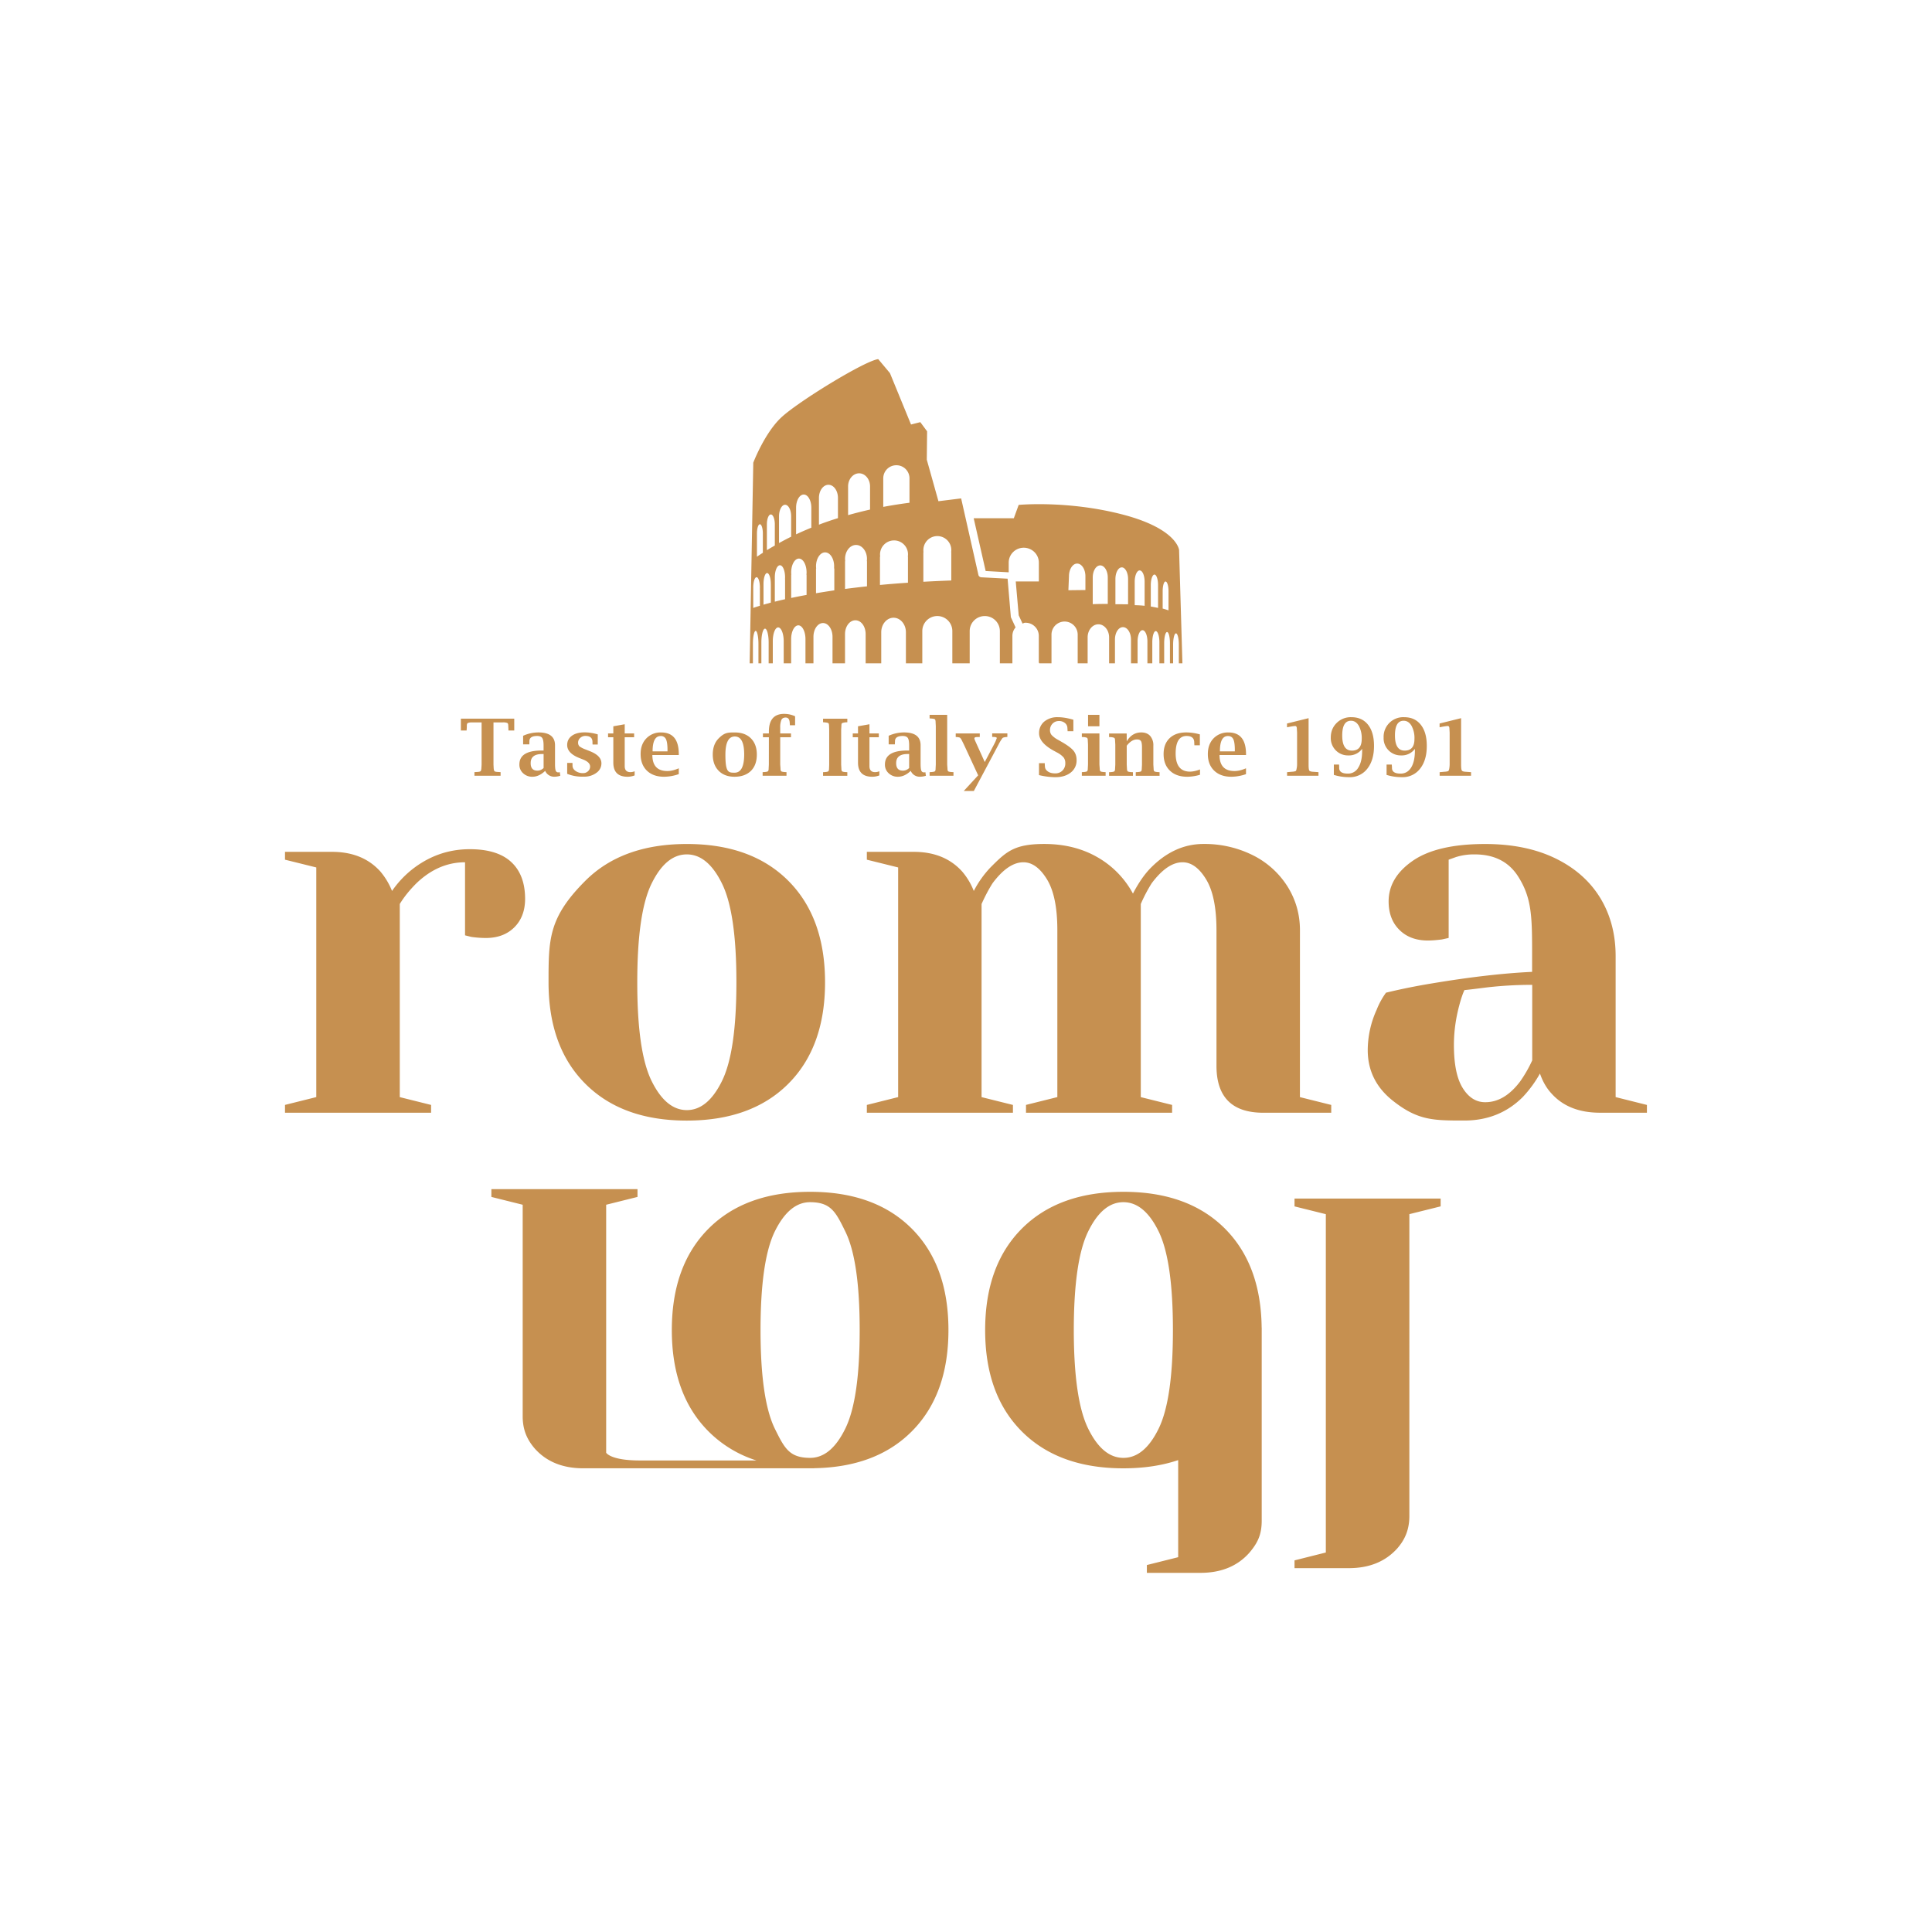 <svg xmlns="http://www.w3.org/2000/svg" xml:space="preserve" width="68" height="68"><g fill="#c69050"><path d="M16.533 29.889q-1.14 0-2.057.735a3.5 3.5 0 0 0-.678.735 2.5 2.5 0 0 0-.406-.68q-.622-.697-1.708-.697h-1.653v.276l1.101.273v8.083l-1.101.275v.275h5.142v-.274l-1.102-.275v-6.797q.22-.365.59-.734.77-.735 1.707-.735v2.572l.22.055q.258.037.514.038.625-.001 1.002-.377.377-.377.378-1.001-.002-.845-.488-1.295-.487-.453-1.461-.452M24.174 29.706q-2.277 0-3.572 1.295c-1.295 1.295-1.295 2.054-1.295 3.574q0 2.277 1.295 3.57 1.295 1.297 3.572 1.296t3.572-1.296q1.293-1.294 1.293-3.57 0-2.279-1.293-3.574-1.295-1.296-3.572-1.295m1.239 8.338q-.504 1.028-1.239 1.028t-1.241-1.028q-.505-1.03-.503-3.47-.001-2.445.503-3.473.505-1.03 1.241-1.029.735 0 1.239 1.029.507 1.03.506 3.473 0 2.44-.506 3.47M45.754 32.737q-.001-.828-.431-1.525a3.04 3.04 0 0 0-1.213-1.104 3.8 3.8 0 0 0-1.753-.403q-1.046 0-1.893.881-.311.332-.588.865a3.25 3.25 0 0 0-1.247-1.278q-.812-.468-1.876-.468c-1.064 0-1.341.276-1.892.826a3.6 3.6 0 0 0-.587.828 2.4 2.4 0 0 0-.405-.68q-.624-.697-1.708-.697H30.51v.276l1.102.273v8.083l-1.102.276v.275h5.142v-.275l-1.104-.275v-6.797c.115-.256.241-.502.389-.734q.55-.735 1.083-.735.46 0 .827.596.368.598.368 1.792v5.877l-1.103.275v.275h5.142v-.274l-1.102-.275v-6.797q.166-.385.386-.734.552-.735 1.084-.735.461 0 .826.596.367.598.368 1.792v4.775q0 1.654 1.651 1.653h2.388v-.275l-1.102-.275zM56.865 38.614v-4.959q0-1.157-.54-2.048-.544-.891-1.579-1.395-1.04-.505-2.472-.506-1.69 0-2.545.588-.853.588-.854 1.431 0 .627.377 1.001.375.376 1.001.377.201 0 .495-.037l.24-.053v-2.755l.256-.092a2.1 2.1 0 0 1 .661-.094q1.03 0 1.525.772c.495.772.495 1.45.495 2.811v.551q-1.526.072-3.508.404a22 22 0 0 0-1.634.329 2.7 2.7 0 0 0-.331.605 3.45 3.45 0 0 0-.312 1.417q0 1.08.881 1.779c.881.699 1.426.699 2.518.699q1.228 0 2.056-.826c.231-.246.436-.521.606-.828q.147.423.404.7.605.678 1.708.679h1.653v-.274zm-2.938-1.288a4.6 4.6 0 0 1-.422.736q-.552.734-1.23.732-.478.002-.789-.494-.313-.495-.313-1.523 0-.68.185-1.378.091-.348.185-.551.201-.019.77-.092a14 14 0 0 1 1.616-.093v2.663zM43.112 43.241q-1.295-1.294-3.573-1.293-2.276 0-3.571 1.293-1.293 1.295-1.294 3.573 0 2.278 1.294 3.571 1.296 1.295 3.571 1.295 1.076 0 1.929-.289v3.417l-1.102.276v.275h1.889q1.084-.001 1.709-.697c.201-.234.33-.444.393-.692.034-.135.051-.28.051-.447v-6.796h-.002q-.024-2.213-1.294-3.486m-2.332 7.043q-.504 1.03-1.241 1.028-.733 0-1.238-1.028t-.507-3.47q.002-2.444.507-3.472.505-1.03 1.238-1.029.737 0 1.241 1.029.503 1.028.503 3.472t-.503 3.47M28.512 41.948q-2.278 0-3.57 1.293-1.295 1.295-1.296 3.573 0 2.278 1.296 3.571a4.15 4.15 0 0 0 1.683 1.019h-4.102c-1.039 0-1.188-.273-1.188-.273v-8.728l1.103-.275v-.275h-5.143v.275l1.102.275v7.441q-.001.242.052.45c.062.248.184.471.371.688.414.466.986.697 1.708.697h8.133l-.012-.003q2.183-.035 3.438-1.292 1.295-1.294 1.295-3.571 0-2.279-1.295-3.573-1.296-1.293-3.575-1.292m1.239 8.336q-.505 1.03-1.239 1.028c-.734-.002-.901-.342-1.241-1.028q-.502-1.028-.503-3.47.001-2.444.503-3.472.509-1.03 1.241-1.029c.732.001.903.343 1.239 1.029q.508 1.028.507 3.472 0 2.443-.507 3.47M45.563 42.186v.275l1.102.274v11.908l-1.102.277v.274h1.91q1.084 0 1.71-.699c.188-.217.307-.438.369-.688q.053-.209.053-.449V42.734l1.101-.274v-.275zM35.577 21.697l-.113-1.329-.923-.049c-.051-.003-.097-.038-.105-.088l-.607-2.689-.799.099-.41-1.462.011-.998-.239-.323-.327.083-.742-1.809-.412-.492c-.48.061-2.822 1.499-3.411 2.051-.591.552-.987 1.594-.987 1.594l-.127 7.062h.114v-.689c0-.251.044-.453.098-.453.05 0 .097.202.097.453v.689h.103v-.735c0-.267.057-.485.129-.485.069 0 .127.218.127.485v.735h.146v-.777c0-.27.084-.487.189-.487.107 0 .195.217.195.487v.777h.262v-.851c0-.27.114-.486.253-.486.138 0 .251.216.251.486v.851h.281v-.933c0-.27.152-.485.337-.485.183 0 .334.215.334.485v.933h.44v-1.028c0-.27.162-.487.365-.487s.361.217.361.487v1.028h.549v-1.094c0-.282.195-.511.434-.511.238 0 .434.229.434.511v1.094h.577v-1.136a.527.527 0 1 1 1.057 0v1.136h.611v-1.136c0-.292.237-.528.531-.528a.53.53 0 0 1 .531.528v1.136h.441v-.967a.45.45 0 0 1 .112-.297l-.161-.349a.1.1 0 0 1-.007-.037m-8.834-.956h.003v.58q-.137.041-.234.076v-.656h.001l-.001-.059c0-.202.051-.366.117-.366s.117.164.117.366q-.001.032-.003.059m.107-1.285q-.119.076-.208.139v-.815c0-.182.046-.328.104-.328s.104.146.104.328zm.281 1.158v.596c-.093.026-.183.05-.258.073v-.729c0-.212.056-.384.126-.384.073 0 .131.172.131.384zM27 19.36h-.008v-.906c0-.192.062-.347.139-.347s.14.155.14.347v.746q-.149.084-.271.16m.632 1.03v.701q-.197.043-.361.086v-.858c0-.233.079-.424.182-.424.099 0 .179.19.179.424l-.002.071zm-.213-1.276v-.941c0-.224.097-.407.213-.407.12 0 .214.183.214.407v.717a10 10 0 0 0-.427.224m.97 1.115v.71a19 19 0 0 0-.542.107v-.817h.004a1 1 0 0 1-.004-.079c0-.271.123-.49.272-.49.148 0 .27.219.27.49a1 1 0 0 1-.005.079zm-.369-1.422v-.938c0-.257.121-.463.27-.463.146 0 .266.207.266.463v.704q-.287.117-.536.234m1.345 1.971q-.341.051-.644.102v-.869h.006q-.005-.037-.006-.078c0-.271.145-.491.319-.491.179 0 .319.22.319.491l-.001.078h.007zm.128-2.541q-.357.11-.669.23v-.941c0-.256.15-.463.335-.463s.334.207.334.463zm1.022 1.513v.887q-.404.044-.772.092v-.979h.006q-.005-.04-.006-.077c0-.271.173-.492.387-.492.212 0 .385.221.385.492a1 1 0 0 1-.005.077zm.108-1.815q-.406.092-.773.196v-1.01c0-.256.176-.462.388-.462s.385.207.385.462zm1.334 1.657v.918q-.518.034-.985.079v-.998h.008a.494.494 0 0 1 .486-.57.49.49 0 0 1 .486.57h.005zm.054-1.897q-.485.063-.923.146v-1.004c0-.257.204-.462.461-.462a.46.46 0 0 1 .462.462zm1.471 1.743v.993q-.509.019-.983.045v-1.038h.006q-.006-.037-.005-.078a.49.49 0 1 1 .983 0q.001.04-.006.078z"></path><path d="M41.5 19.36s-.059-.749-1.993-1.252c-1.937-.502-3.653-.337-3.653-.337l-.171.47h-1.412l.421 1.857.811.045v-.34c0-.291.238-.525.529-.525.294 0 .532.235.532.525v.663h-.813l.104 1.19.135.292c.051-.019.051-.03.106-.03.258 0 .466.208.466.461v.934l.016.034h.431v-1.01a.46.46 0 1 1 .922 0v1.01h.35v-.914c0-.253.169-.46.379-.46.207 0 .377.208.377.46v.914h.206v-.839c0-.24.125-.435.281-.435.155 0 .283.195.283.435v.839h.232v-.771c0-.219.077-.395.173-.395s.173.176.173.395v.771h.172v-.74c0-.218.054-.394.121-.394.071 0 .129.176.129.394v.74h.168v-.706c0-.219.045-.395.102-.395s.101.176.101.395v.706h.112v-.662c0-.217.045-.393.1-.393s.101.176.101.393v.662h.126zm-3.297 1.407-.599.007.02-.49c0-.249.131-.448.288-.448.161 0 .291.199.291.448zm.786.489c-.227 0-.411.003-.528.009v-.939c0-.235.117-.426.264-.426.145 0 .265.191.265.426v.93zm.715.013c-.152 0-.306-.003-.445-.003v-.886c0-.225.1-.41.224-.41.121 0 .222.185.222.41zm.583.053q-.085-.01-.175-.015c-.057-.004-.116-.004-.174-.008v-.824c0-.222.08-.398.174-.398.098 0 .175.176.175.398zm.473.075a5 5 0 0 0-.256-.05v-.757c0-.2.06-.367.129-.367.07 0 .127.167.127.367zm.368.085a4 4 0 0 0-.206-.063v-.609c0-.188.043-.343.1-.343.06 0 .106.154.106.343zM16.952 25.427h-.327a.4.4 0 0 0-.161.021q-.034.02-.033.098 0 .075-.007.141l-.001.025h-.202v-.417H18.1v.417h-.204l-.001-.04-.006-.125q0-.08-.032-.1a.4.4 0 0 0-.162-.021h-.326v1.483l.007.134q.008.078.027.099.02.022.1.027l.092.006.024.001v.127h-.92v-.127l.024-.001.093-.006q.078-.006.1-.027.021-.021.027-.099l.008-.134v-1.482zM19.188 27.132q-.214.206-.449.207a.46.46 0 0 1-.328-.124.4.4 0 0 1-.13-.309q0-.49.784-.49h.067v-.181q0-.19-.048-.261-.047-.07-.18-.07-.27 0-.271.183l-.001.086-.001.026h-.219v-.302a1.3 1.3 0 0 1 .539-.118q.583 0 .584.452v.655q0 .172.024.237a.09.09 0 0 0 .094.062.2.2 0 0 0 .049-.008l.018.127a.7.7 0 0 1-.205.034.345.345 0 0 1-.327-.206m-.055-.1v-.493h-.052q-.405 0-.403.321-.001.265.238.264.12 0 .217-.092M19.963 27.236v-.384h.185l.002.023.001.071q0 .114.107.189a.44.44 0 0 0 .263.076.24.24 0 0 0 .176-.067.22.22 0 0 0 .073-.164q0-.152-.255-.251l-.124-.049q-.429-.17-.428-.458 0-.205.165-.325c.109-.08.261-.12.447-.12q.223 0 .464.071v.356h-.182l-.003-.027-.001-.064q0-.21-.249-.211a.26.26 0 0 0-.182.07.22.22 0 0 0-.075.168q0 .085.055.135a1 1 0 0 0 .227.111l.123.049q.415.16.416.429a.4.4 0 0 1-.177.337.7.7 0 0 1-.446.134 1.4 1.4 0 0 1-.582-.099M22.337 27.292a.7.7 0 0 1-.248.047q-.502 0-.502-.498v-.893h-.185v-.134h.185v-.251l.401-.072v.323h.331v.134h-.331v1.018q0 .212.205.211a.4.4 0 0 0 .144-.031zM23.891 27.246a1.6 1.6 0 0 1-.519.093q-.38 0-.604-.215-.22-.215-.22-.583-.002-.341.201-.552a.69.69 0 0 1 .521-.209q.622 0 .621.764v.03h-.93q.001.563.527.564.18.001.403-.097zm-.922-.801h.525v-.046q0-.271-.054-.382a.19.19 0 0 0-.185-.111q-.286-.001-.286.539M25.853 27.339q-.352 0-.559-.211-.206-.21-.207-.569 0-.362.208-.571c.208-.209.327-.208.569-.208q.358 0 .566.208.208.21.208.569 0 .369-.208.575-.21.206-.577.207m.003-.143q.336 0 .337-.642 0-.633-.33-.632-.33 0-.331.637c-.001.637.108.637.324.637M27.062 25.948h-.209v-.134h.209v-.062q0-.626.538-.626a.9.9 0 0 1 .385.085v.316h-.184l-.001-.023-.006-.083q-.014-.166-.141-.166-.108 0-.149.079a.7.7 0 0 0-.043.285v.195h.379v.134h-.379v.962l.01.134q-.001.085.029.104.026.021.156.028l.026.001v.127h-.84v-.127l.028-.001q.13-.007.155-.028.03-.019.029-.104l.007-.134zM29.823 27.305h-.854v-.127l.026-.001q.13-.007.156-.028.028-.019.029-.104l.005-.134v-1.224l-.005-.132q0-.086-.027-.104-.024-.018-.158-.029l-.026-.001v-.125h.854v.125l-.025.001a.5.5 0 0 0-.159.029q-.026.018-.025.104l-.008.132v1.224l.008.134q-.001.085.028.104.026.022.156.028l.025.001zM30.95 27.292a.7.7 0 0 1-.248.047q-.503 0-.503-.498v-.893h-.185v-.134h.185v-.251l.403-.072v.323h.329v.134h-.329v1.018q0 .212.203.211.066 0 .146-.031zM32.055 27.132q-.216.206-.449.207a.46.46 0 0 1-.329-.124.4.4 0 0 1-.13-.309q0-.49.784-.49h.068v-.181q0-.19-.047-.261-.049-.07-.18-.07-.271 0-.271.183l-.004.086v.026h-.219v-.302q.26-.117.541-.118.583 0 .583.452v.655q.001.172.025.237.027.063.097.062a.1.1 0 0 0 .046-.008l.019.127a.7.7 0 0 1-.206.034.34.34 0 0 1-.328-.206m-.056-.1v-.493h-.053q-.404 0-.404.321 0 .265.238.264.122 0 .219-.092M33.338 25.16v1.75l.01.134q0 .085.027.104.028.022.157.028l.027.001v.127h-.84v-.127l.027-.001q.13-.007.157-.028.028-.019.027-.104l.007-.134v-1.356l-.007-.134q0-.085-.027-.104-.028-.022-.157-.028l-.027-.003v-.125zM33.92 27.841l.508-.552-.502-1.084-.074-.149a.3.3 0 0 0-.065-.093.4.4 0 0 0-.124-.021l-.025-.003v-.125h.847v.125h-.025l-.074.003q-.09 0-.091.047.001.028.038.109l.049.109.278.614.325-.617q.035-.068.058-.118l.032-.086q.007-.013.009-.021 0-.041-.14-.042h-.023v-.125h.535v.125l-.024.003q-.116.009-.148.037a1.5 1.5 0 0 0-.137.226l-.871 1.637h-.356zM36.569 27.281v-.421h.203v.034l.006.088q.006.104.105.172.1.067.251.066a.35.35 0 0 0 .261-.098.35.35 0 0 0 .1-.263.32.32 0 0 0-.06-.2.8.8 0 0 0-.224-.17l-.135-.073q-.503-.28-.504-.606a.52.52 0 0 1 .181-.412.72.72 0 0 1 .481-.155q.24 0 .545.089v.405h-.203l-.001-.025-.006-.09a.23.23 0 0 0-.09-.177.32.32 0 0 0-.214-.067.3.3 0 0 0-.219.092.32.32 0 0 0-.09.229q0 .104.061.176a.9.9 0 0 0 .224.165l.138.079q.294.17.405.304.109.135.108.327a.53.53 0 0 1-.203.439c-.14.111-.319.166-.548.166a2.6 2.6 0 0 1-.572-.074M38.696 25.814v1.096l.01.134q0 .085.028.104.026.022.157.028l.023.001v.127h-.837v-.127l.025-.001q.13-.007.157-.028.028-.019.028-.104l.007-.134v-.703l-.007-.135q0-.083-.028-.104a.4.4 0 0 0-.157-.026l-.025-.003v-.125zm-.4-.251v-.403h.4v.403zM39.657 26.094q.185-.314.511-.315.203 0 .315.124a.5.5 0 0 1 .111.347v.661l.009.134q0 .085.027.104.028.022.157.028l.026.001v.127h-.838v-.127l.025-.001q.132-.007.16-.028.026-.019.027-.104l.007-.134v-.615q-.001-.16-.037-.214-.039-.057-.143-.056-.184 0-.357.221v.665l.008.134q.001.085.029.104.027.021.156.028l.026.001v.127h-.84v-.127l.027-.001q.13-.007.155-.028.03-.019.029-.104l.008-.134v-.703l-.008-.135q0-.083-.029-.104a.4.4 0 0 0-.155-.026l-.027-.003v-.125h.62zM42.236 27.269a1.6 1.6 0 0 1-.45.07q-.386 0-.609-.215-.222-.213-.222-.583 0-.356.21-.558.213-.204.584-.204.235 0 .482.069v.383h-.193l-.001-.024-.005-.101q-.015-.202-.269-.202-.384.001-.384.62.002.635.507.635.156-.002.35-.077zM43.858 27.246a1.6 1.6 0 0 1-.52.093q-.38 0-.603-.215t-.223-.583q0-.341.2-.552a.7.7 0 0 1 .525-.209q.618 0 .619.764v.03h-.933q.001.563.526.564.183.001.406-.097v.205zm-.921-.801h.525v-.046q0-.271-.054-.382t-.188-.111q-.285-.001-.283.539M46.058 25.277v1.633q0 .172.024.211.028.04.153.044l.148.011.023.001v.127h-1.105v-.127l.026-.001.153-.014a.4.4 0 0 0 .12-.021q.026-.015.034-.076a.7.7 0 0 0 .019-.156v-1.122l-.008-.137q-.001-.097-.058-.097-.039 0-.186.025l-.102.02v-.133zM47.941 26.358a.57.57 0 0 1-.48.23.6.6 0 0 1-.446-.178.61.61 0 0 1-.176-.45q0-.31.207-.514a.7.7 0 0 1 .521-.203q.374 0 .584.266.21.267.21.744 0 .505-.237.804a.77.77 0 0 1-.635.297 1.8 1.8 0 0 1-.542-.08v-.364h.184l.001.026q.004.071.003.094.001.199.307.198a.41.41 0 0 0 .367-.214q.134-.21.134-.586v-.07zm-.013-.35a.9.9 0 0 0-.104-.465q-.105-.175-.274-.175-.308 0-.308.517-.001.535.343.534.343 0 .343-.411M49.799 26.358a.57.57 0 0 1-.481.23.6.6 0 0 1-.444-.178.6.6 0 0 1-.175-.45.69.69 0 0 1 .724-.717q.374 0 .584.266.212.267.211.744.001.505-.237.804a.77.77 0 0 1-.635.297q-.285.001-.543-.08v-.364h.182l.003.026q.006.071.005.094 0 .199.304.198.236.001.371-.214.13-.21.132-.586v-.07zm-.015-.35a.9.9 0 0 0-.104-.465q-.105-.175-.277-.175-.305 0-.305.517 0 .535.342.534.345 0 .344-.411M51.426 25.277v1.633q0 .172.027.211.026.04.152.044l.146.011.025.001v.127h-1.105v-.127l.026-.001.153-.014a.4.4 0 0 0 .12-.021c.018-.01.027-.035.037-.076a1 1 0 0 0 .016-.156v-1.122l-.008-.137q0-.097-.058-.097-.039 0-.187.025l-.101.02v-.133z"></path></g></svg>